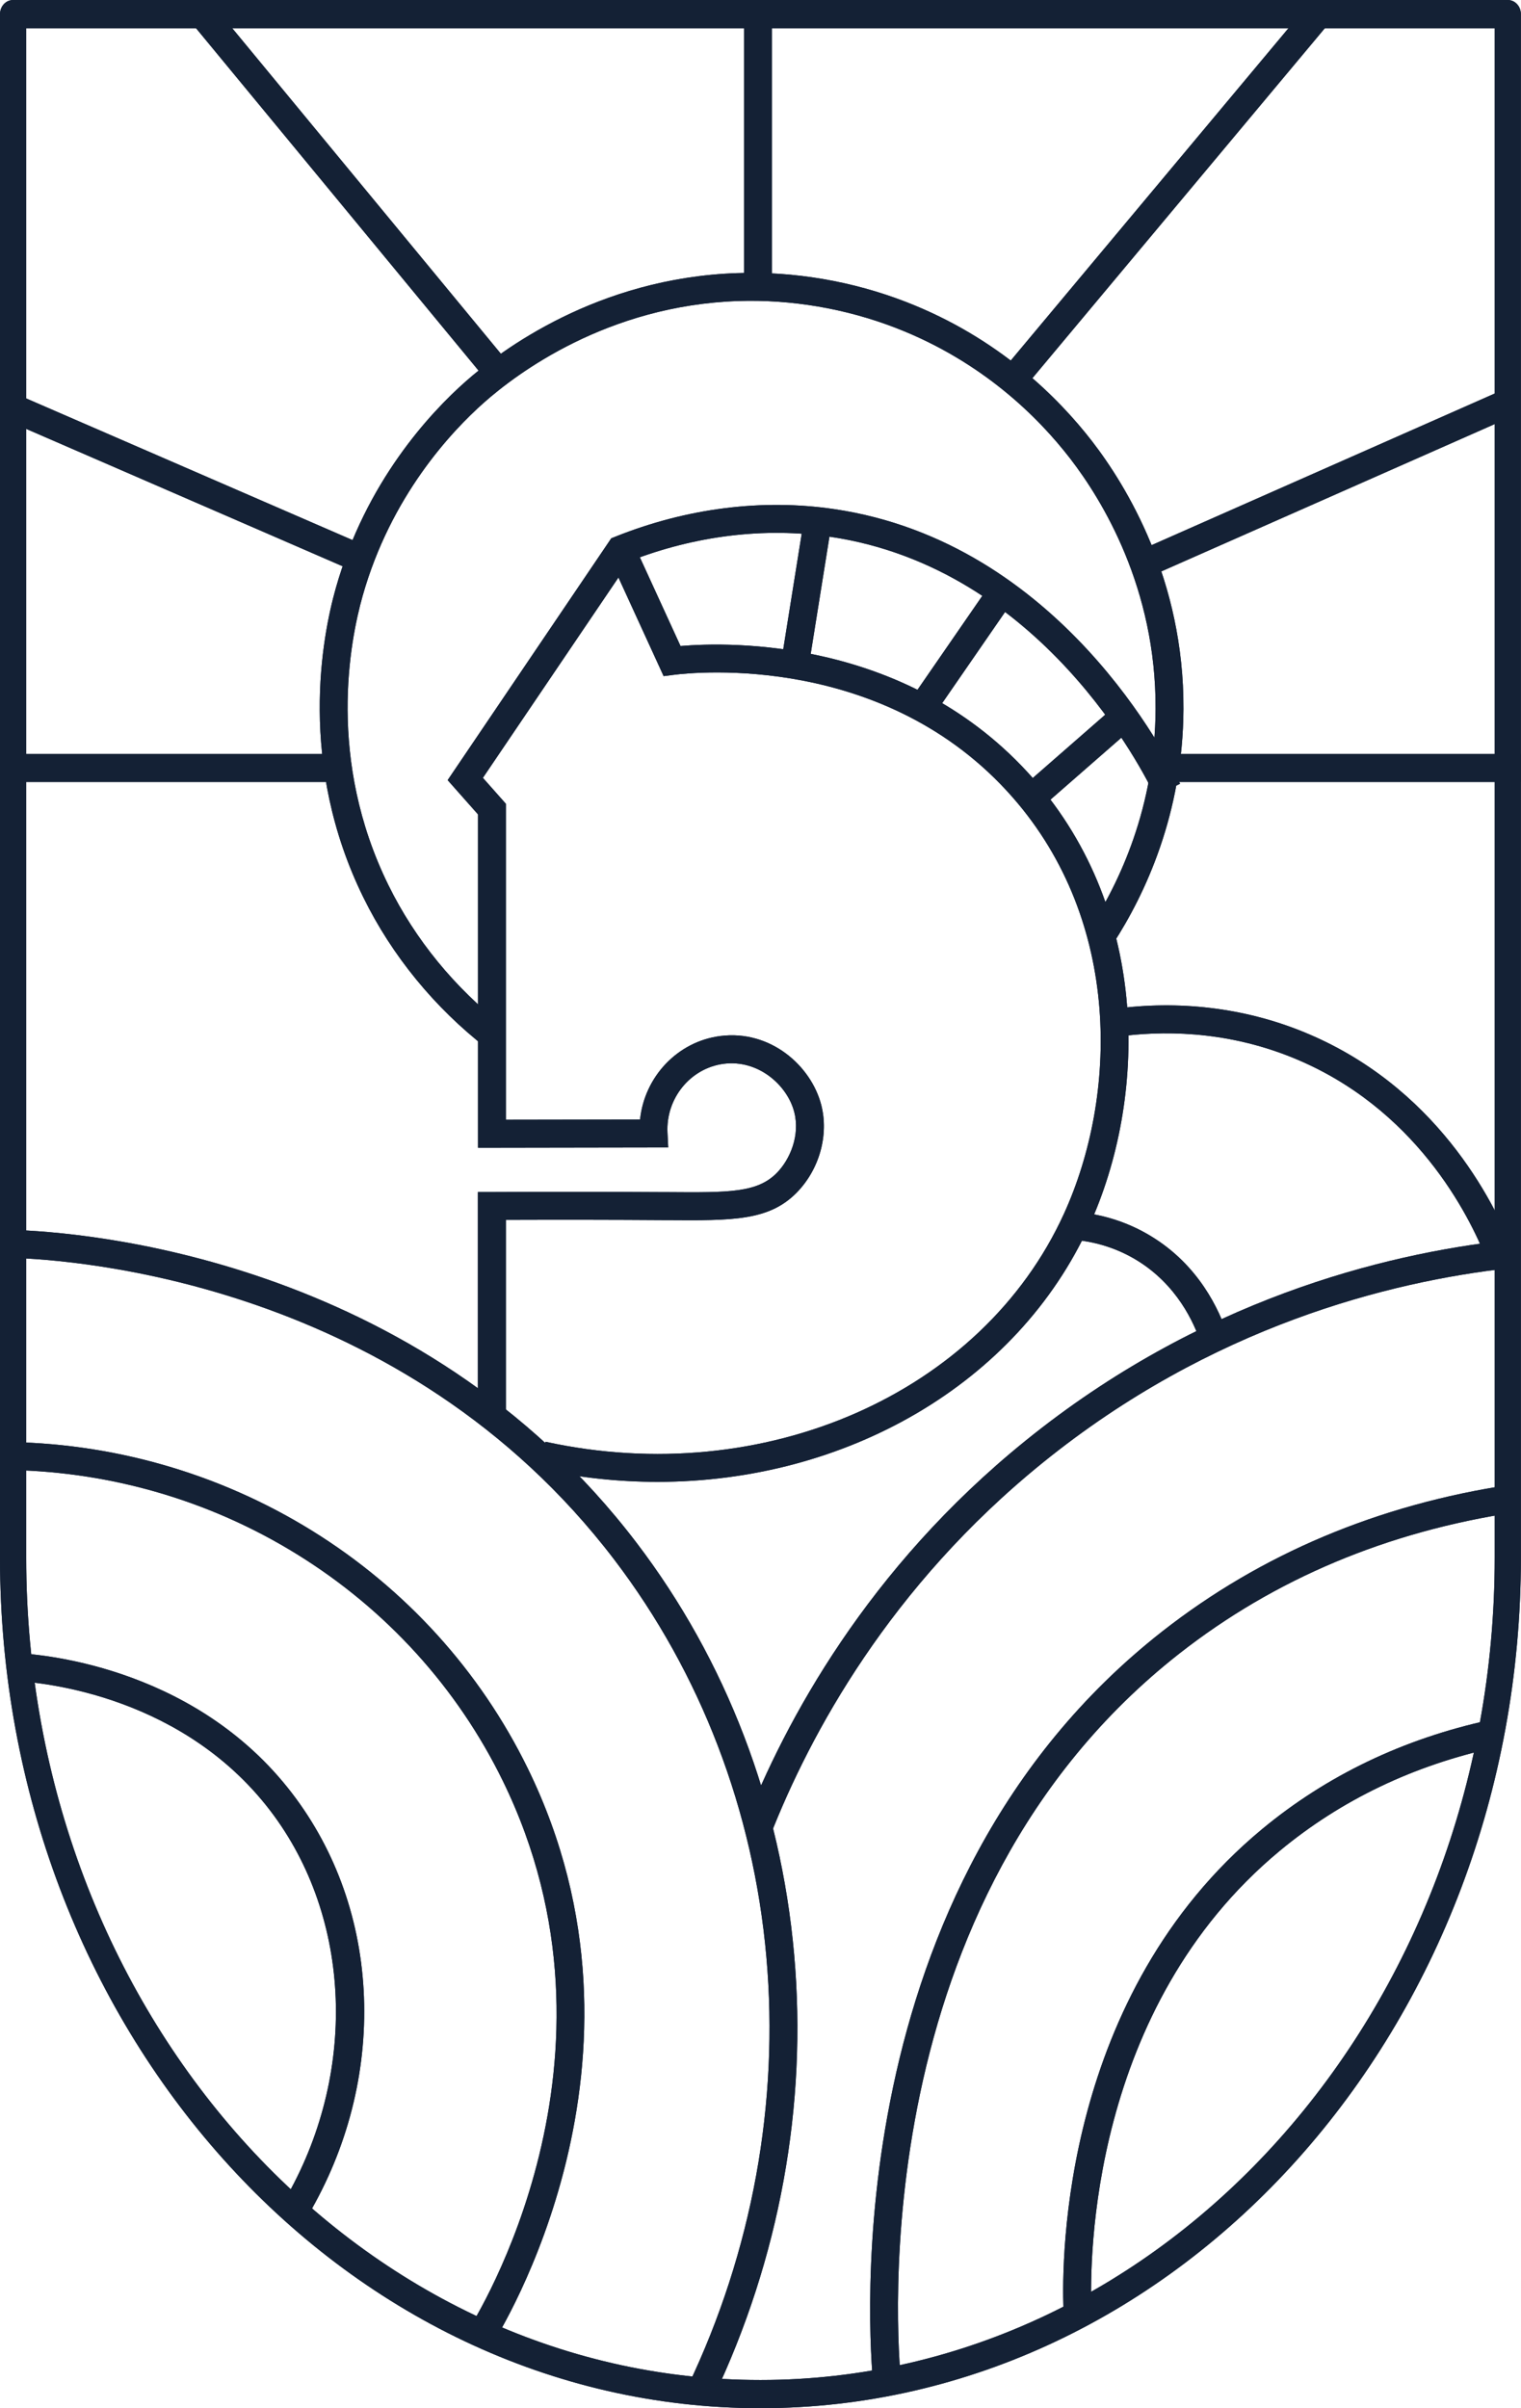 <svg width="48" height="76" viewBox="0 0 48 76" fill="none" xmlns="http://www.w3.org/2000/svg">
<g clip-path="url(#clip0_60_484)">
<path d="M20.751 46.766C19.524 46.766 18.277 46.635 17.028 46.362L17.215 45.5C24.113 47.008 30.994 43.979 33.58 38.297C35.263 34.599 35.414 29.104 31.957 25.163C27.951 20.595 21.936 21.21 21.263 21.297L20.943 21.338L19.159 17.444L19.958 17.075L21.476 20.388C23.003 20.257 28.694 20.11 32.617 24.581C36.334 28.819 36.181 34.706 34.381 38.663C32.097 43.682 26.692 46.766 20.753 46.766H20.751Z" fill="#142135"/>
<path d="M15.356 33.077C13.714 31.801 12.37 30.158 11.47 28.327C9.388 24.094 10.165 20.089 10.596 18.565C11.546 15.204 13.571 13.034 14.694 12.04C15.799 11.062 18.844 8.77 23.26 8.619C25.055 8.557 26.9 8.872 28.591 9.528C31.515 10.662 33.398 12.548 34.466 13.929C35.549 15.334 37.366 18.297 37.348 22.373C37.333 25.684 36.133 28.229 35.127 29.78L34.39 29.299C35.331 27.846 36.455 25.465 36.468 22.369C36.484 18.558 34.785 15.782 33.771 14.469C32.773 13.176 31.009 11.411 28.275 10.35C26.693 9.737 24.969 9.443 23.29 9.5C19.161 9.641 16.311 11.786 15.277 12.702C14.228 13.632 12.332 15.663 11.444 18.806C11.04 20.233 10.312 23.979 12.259 27.937C13.1 29.649 14.358 31.185 15.894 32.379L15.356 33.077Z" fill="#142135"/>
<path d="M24.359 0.43H23.48V8.906H24.359V0.43Z" fill="#142135"/>
<path d="M6.652 0.07L5.974 0.633L15.582 12.277L16.26 11.714L6.652 0.07Z" fill="#142135"/>
<path d="M41.303 0.123L31.515 11.836L32.189 12.403L41.977 0.69L41.303 0.123Z" fill="#142135"/>
<path d="M0.509 12.436L0.16 13.246L11.347 18.103L11.697 17.293L0.509 12.436Z" fill="#142135"/>
<path d="M47.496 12.275L36.139 17.294L36.493 18.102L47.85 13.083L47.496 12.275Z" fill="#142135"/>
<path d="M10.945 23.796H0.207V24.678H10.945V23.796Z" fill="#142135"/>
<path d="M48 23.796H36.879V24.678H48V23.796Z" fill="#142135"/>
<path d="M22.502 75.685L21.709 75.304C23.738 71.049 24.594 66.364 24.185 61.753C23.776 57.14 22.116 52.807 19.388 49.224C12.726 40.477 2.372 39.753 0.364 39.697L0.389 38.815C2.466 38.873 13.182 39.622 20.087 48.687C22.917 52.402 24.638 56.893 25.061 61.673C25.485 66.442 24.6 71.285 22.503 75.683L22.502 75.685Z" fill="#142135"/>
<path d="M15.528 73.991L14.788 73.514C15.009 73.169 20.149 64.963 15.868 56.202C14.434 53.266 12.191 50.795 9.382 49.056C6.574 47.316 3.334 46.394 0.016 46.388V45.506C3.498 45.512 6.896 46.481 9.844 48.306C12.794 50.133 15.15 52.729 16.658 55.814C21.154 65.016 15.76 73.629 15.528 73.991Z" fill="#142135"/>
<path d="M9.611 70.1L8.861 69.64C11.259 65.708 11.171 60.748 8.645 57.298C5.874 53.515 1.359 53.096 0.482 53.05L0.528 52.169C1.475 52.219 6.348 52.672 9.353 56.776C10.706 58.623 11.447 60.863 11.492 63.252C11.537 65.639 10.888 68.007 9.611 70.1Z" fill="#142135"/>
<path d="M24.305 57.937L23.487 57.615C24.786 54.298 27.379 49.5 32.358 45.472C37.846 41.03 43.64 39.579 47.534 39.145L47.63 40.022C43.854 40.444 38.233 41.85 32.909 46.159C28.08 50.067 25.564 54.721 24.305 57.937Z" fill="#142135"/>
<path d="M27.564 75.326C27.409 73.739 26.343 59.587 36.679 51.486C39.801 49.04 43.499 47.482 47.676 46.855L47.806 47.728C43.782 48.332 40.221 49.83 37.222 52.181C27.256 59.992 28.29 73.702 28.441 75.239L27.565 75.326H27.564Z" fill="#142135"/>
<path d="M33.561 72.871C33.501 71.259 33.522 62.955 39.827 57.727C41.872 56.031 44.291 54.872 47.015 54.282L47.201 55.146C44.616 55.706 42.324 56.803 40.389 58.408C34.403 63.371 34.385 71.3 34.442 72.839L33.563 72.871H33.561Z" fill="#142135"/>
<path d="M0.413 0.147H47.584C47.73 0.147 47.85 0.281 47.85 0.446V49.158C47.85 63.879 37.152 75.853 23.998 75.853C10.845 75.853 0.147 63.877 0.147 49.157V0.446C0.147 0.281 0.265 0.147 0.413 0.147ZM47.317 0.745H0.68V49.158C0.68 63.549 11.142 75.256 23.998 75.256C36.855 75.256 47.317 63.548 47.317 49.158V0.745Z" fill="#142135"/>
<path d="M23.998 76C10.765 76 0 63.958 0 49.157V0.446C0 0.2 0.185 0 0.413 0H47.584C47.811 0 47.997 0.2 47.997 0.446V49.158C47.997 63.959 37.232 76 23.998 76ZM0.413 0.294C0.349 0.294 0.293 0.363 0.293 0.446V49.158C0.293 63.796 10.928 75.706 23.998 75.706C37.069 75.706 47.704 63.796 47.704 49.158V0.446C47.704 0.363 47.648 0.294 47.584 0.294H0.413ZM23.998 75.403C11.06 75.403 0.534 63.629 0.534 49.157V0.597H47.463V49.158C47.463 63.63 36.938 75.404 23.998 75.404V75.403ZM0.827 0.891V49.158C0.827 63.468 11.222 75.11 23.998 75.11C36.775 75.11 47.17 63.468 47.17 49.158V0.891H0.827Z" fill="#142135"/>
<path d="M46.908 39.729C46.361 38.343 44.668 34.948 40.783 33.374C38.622 32.498 36.592 32.533 35.271 32.716L35.151 31.842C37.199 31.558 39.26 31.805 41.113 32.557C45.313 34.258 47.136 37.912 47.726 39.405L46.908 39.73V39.729Z" fill="#142135"/>
<path d="M37.898 42.395C37.687 41.744 37.138 40.533 35.853 39.758C35.279 39.413 34.64 39.202 33.956 39.133L34.045 38.255C34.86 38.337 35.621 38.589 36.306 39.002C37.838 39.924 38.484 41.352 38.735 42.122L37.898 42.395Z" fill="#142135"/>
<path d="M15.962 44.537H15.082V37.619H15.521C17.413 37.609 19.24 37.612 20.951 37.622H21.065C23.011 37.637 23.897 37.643 24.513 37.018C24.928 36.597 25.258 35.835 25.063 35.087C24.844 34.248 23.933 33.432 22.84 33.572C21.789 33.707 21.009 34.663 21.065 35.748L21.088 36.212L15.085 36.222V25.702L14.127 24.62L19.29 16.989L19.414 16.939C21.671 16.034 24.06 15.733 26.327 16.067C33.451 17.118 36.873 23.958 37.241 24.735L36.446 25.113C36.1 24.38 32.872 17.924 26.199 16.94C24.128 16.634 21.94 16.901 19.866 17.71L15.239 24.548L15.965 25.367V35.338L20.199 35.331C20.338 33.986 21.377 32.87 22.729 32.696C24.317 32.492 25.595 33.638 25.915 34.863C26.164 35.818 25.859 36.906 25.141 37.639C24.265 38.528 23.126 38.521 21.061 38.506H20.946C19.372 38.495 17.698 38.493 15.965 38.499V44.537H15.962Z" fill="#142135"/>
<path d="M25.408 16.17L24.675 20.755L25.543 20.895L26.276 16.31L25.408 16.17Z" fill="#142135"/>
<path d="M31.332 18.323L28.911 21.832L29.635 22.334L32.055 18.826L31.332 18.323Z" fill="#142135"/>
<path d="M35.341 22.151L32.134 24.953L32.712 25.619L35.919 22.817L35.341 22.151Z" fill="#142135"/>
<path d="M20.751 46.766C19.524 46.766 18.277 46.635 17.028 46.362L17.215 45.5C24.113 47.008 30.994 43.979 33.58 38.297C35.263 34.599 35.414 29.104 31.957 25.163C27.951 20.595 21.936 21.21 21.263 21.297L20.943 21.338L19.159 17.444L19.958 17.075L21.476 20.388C23.003 20.257 28.694 20.11 32.617 24.581C36.334 28.819 36.181 34.706 34.381 38.663C32.097 43.682 26.692 46.766 20.753 46.766H20.751Z" fill="#142135"/>
<path d="M15.356 33.077C13.714 31.801 12.37 30.158 11.47 28.327C9.388 24.094 10.165 20.089 10.596 18.565C11.546 15.204 13.571 13.034 14.694 12.04C15.799 11.062 18.844 8.77 23.26 8.619C25.055 8.557 26.9 8.872 28.591 9.528C31.515 10.662 33.398 12.548 34.466 13.929C35.549 15.334 37.366 18.297 37.348 22.373C37.333 25.684 36.133 28.229 35.127 29.78L34.39 29.299C35.331 27.846 36.455 25.465 36.468 22.369C36.484 18.558 34.785 15.782 33.771 14.469C32.773 13.176 31.009 11.411 28.275 10.35C26.693 9.737 24.969 9.443 23.29 9.5C19.161 9.641 16.311 11.786 15.277 12.702C14.228 13.632 12.332 15.663 11.444 18.806C11.04 20.233 10.312 23.979 12.259 27.937C13.1 29.649 14.358 31.185 15.894 32.379L15.356 33.077Z" fill="#142135"/>
<path d="M24.359 0.43H23.48V8.906H24.359V0.43Z" fill="#142135"/>
<path d="M6.652 0.07L5.974 0.633L15.582 12.277L16.26 11.714L6.652 0.07Z" fill="#142135"/>
<path d="M41.303 0.123L31.515 11.836L32.189 12.403L41.977 0.69L41.303 0.123Z" fill="#142135"/>
<path d="M0.509 12.436L0.16 13.246L11.347 18.103L11.697 17.293L0.509 12.436Z" fill="#142135"/>
<path d="M47.496 12.275L36.139 17.294L36.493 18.102L47.85 13.083L47.496 12.275Z" fill="#142135"/>
<path d="M10.945 23.796H0.207V24.678H10.945V23.796Z" fill="#142135"/>
<path d="M48 23.796H36.879V24.678H48V23.796Z" fill="#142135"/>
<path d="M22.502 75.685L21.709 75.304C23.738 71.049 24.594 66.364 24.185 61.753C23.776 57.14 22.116 52.807 19.388 49.224C12.726 40.477 2.372 39.753 0.364 39.697L0.389 38.815C2.466 38.873 13.182 39.622 20.087 48.687C22.917 52.402 24.638 56.893 25.061 61.673C25.485 66.442 24.6 71.285 22.503 75.683L22.502 75.685Z" fill="#142135"/>
<path d="M15.528 73.991L14.788 73.514C15.009 73.169 20.149 64.963 15.868 56.202C14.434 53.266 12.191 50.795 9.382 49.056C6.574 47.316 3.334 46.394 0.016 46.388V45.506C3.498 45.512 6.896 46.481 9.844 48.306C12.794 50.133 15.15 52.729 16.658 55.814C21.154 65.016 15.76 73.629 15.528 73.991Z" fill="#142135"/>
<path d="M9.611 70.1L8.861 69.64C11.259 65.708 11.171 60.748 8.645 57.298C5.874 53.515 1.359 53.096 0.482 53.05L0.528 52.169C1.475 52.219 6.348 52.672 9.353 56.776C10.706 58.623 11.447 60.863 11.492 63.252C11.537 65.639 10.888 68.007 9.611 70.1Z" fill="#142135"/>
<path d="M24.305 57.937L23.487 57.615C24.786 54.298 27.379 49.5 32.358 45.472C37.846 41.03 43.64 39.579 47.534 39.145L47.63 40.022C43.854 40.444 38.233 41.85 32.909 46.159C28.08 50.067 25.564 54.721 24.305 57.937Z" fill="#142135"/>
<path d="M27.564 75.326C27.409 73.739 26.343 59.587 36.679 51.486C39.801 49.04 43.499 47.482 47.676 46.855L47.806 47.728C43.782 48.332 40.221 49.83 37.222 52.181C27.256 59.992 28.29 73.702 28.441 75.239L27.565 75.326H27.564Z" fill="#142135"/>
<path d="M33.561 72.871C33.501 71.259 33.522 62.955 39.827 57.727C41.872 56.031 44.291 54.872 47.015 54.282L47.201 55.146C44.616 55.706 42.324 56.803 40.389 58.408C34.403 63.371 34.385 71.3 34.442 72.839L33.563 72.871H33.561Z" fill="#142135"/>
<path d="M0.413 0.147H47.584C47.73 0.147 47.85 0.281 47.85 0.446V49.158C47.85 63.879 37.152 75.853 23.998 75.853C10.845 75.853 0.147 63.877 0.147 49.157V0.446C0.147 0.281 0.265 0.147 0.413 0.147ZM47.317 0.745H0.68V49.158C0.68 63.549 11.142 75.256 23.998 75.256C36.855 75.256 47.317 63.548 47.317 49.158V0.745Z" fill="#142135"/>
<path d="M23.998 76C10.765 76 0 63.958 0 49.157V0.446C0 0.2 0.185 0 0.413 0H47.584C47.811 0 47.997 0.2 47.997 0.446V49.158C47.997 63.959 37.232 76 23.998 76ZM0.413 0.294C0.349 0.294 0.293 0.363 0.293 0.446V49.158C0.293 63.796 10.928 75.706 23.998 75.706C37.069 75.706 47.704 63.796 47.704 49.158V0.446C47.704 0.363 47.648 0.294 47.584 0.294H0.413ZM23.998 75.403C11.06 75.403 0.534 63.629 0.534 49.157V0.597H47.463V49.158C47.463 63.63 36.938 75.404 23.998 75.404V75.403ZM0.827 0.891V49.158C0.827 63.468 11.222 75.11 23.998 75.11C36.775 75.11 47.17 63.468 47.17 49.158V0.891H0.827Z" fill="#142135"/>
<path d="M46.908 39.729C46.361 38.343 44.668 34.948 40.783 33.374C38.622 32.498 36.592 32.533 35.271 32.716L35.151 31.842C37.199 31.558 39.26 31.805 41.113 32.557C45.313 34.258 47.136 37.912 47.726 39.405L46.908 39.73V39.729Z" fill="#142135"/>
<path d="M37.898 42.395C37.687 41.744 37.138 40.533 35.853 39.758C35.279 39.413 34.64 39.202 33.956 39.133L34.045 38.255C34.86 38.337 35.621 38.589 36.306 39.002C37.838 39.924 38.484 41.352 38.735 42.122L37.898 42.395Z" fill="#142135"/>
<path d="M15.962 44.537H15.082V37.619H15.521C17.413 37.609 19.24 37.612 20.951 37.622H21.065C23.011 37.637 23.897 37.643 24.513 37.018C24.928 36.597 25.258 35.835 25.063 35.087C24.844 34.248 23.933 33.432 22.84 33.572C21.789 33.707 21.009 34.663 21.065 35.748L21.088 36.212L15.085 36.222V25.702L14.127 24.62L19.29 16.989L19.414 16.939C21.671 16.034 24.06 15.733 26.327 16.067C33.451 17.118 36.873 23.958 37.241 24.735L36.446 25.113C36.1 24.38 32.872 17.924 26.199 16.94C24.128 16.634 21.94 16.901 19.866 17.71L15.239 24.548L15.965 25.367V35.338L20.199 35.331C20.338 33.986 21.377 32.87 22.729 32.696C24.317 32.492 25.595 33.638 25.915 34.863C26.164 35.818 25.859 36.906 25.141 37.639C24.265 38.528 23.126 38.521 21.061 38.506H20.946C19.372 38.495 17.698 38.493 15.965 38.499V44.537H15.962Z" fill="#142135"/>
<path d="M25.408 16.17L24.675 20.755L25.543 20.895L26.276 16.31L25.408 16.17Z" fill="#142135"/>
<path d="M31.332 18.323L28.911 21.832L29.635 22.334L32.055 18.826L31.332 18.323Z" fill="#142135"/>
<path d="M35.341 22.151L32.134 24.953L32.712 25.619L35.919 22.817L35.341 22.151Z" fill="#142135"/>
</g>
<defs>
<clipPath id="clip0_60_484">
<rect width="48" height="76" fill="white"/>
</clipPath>
</defs>
</svg>
